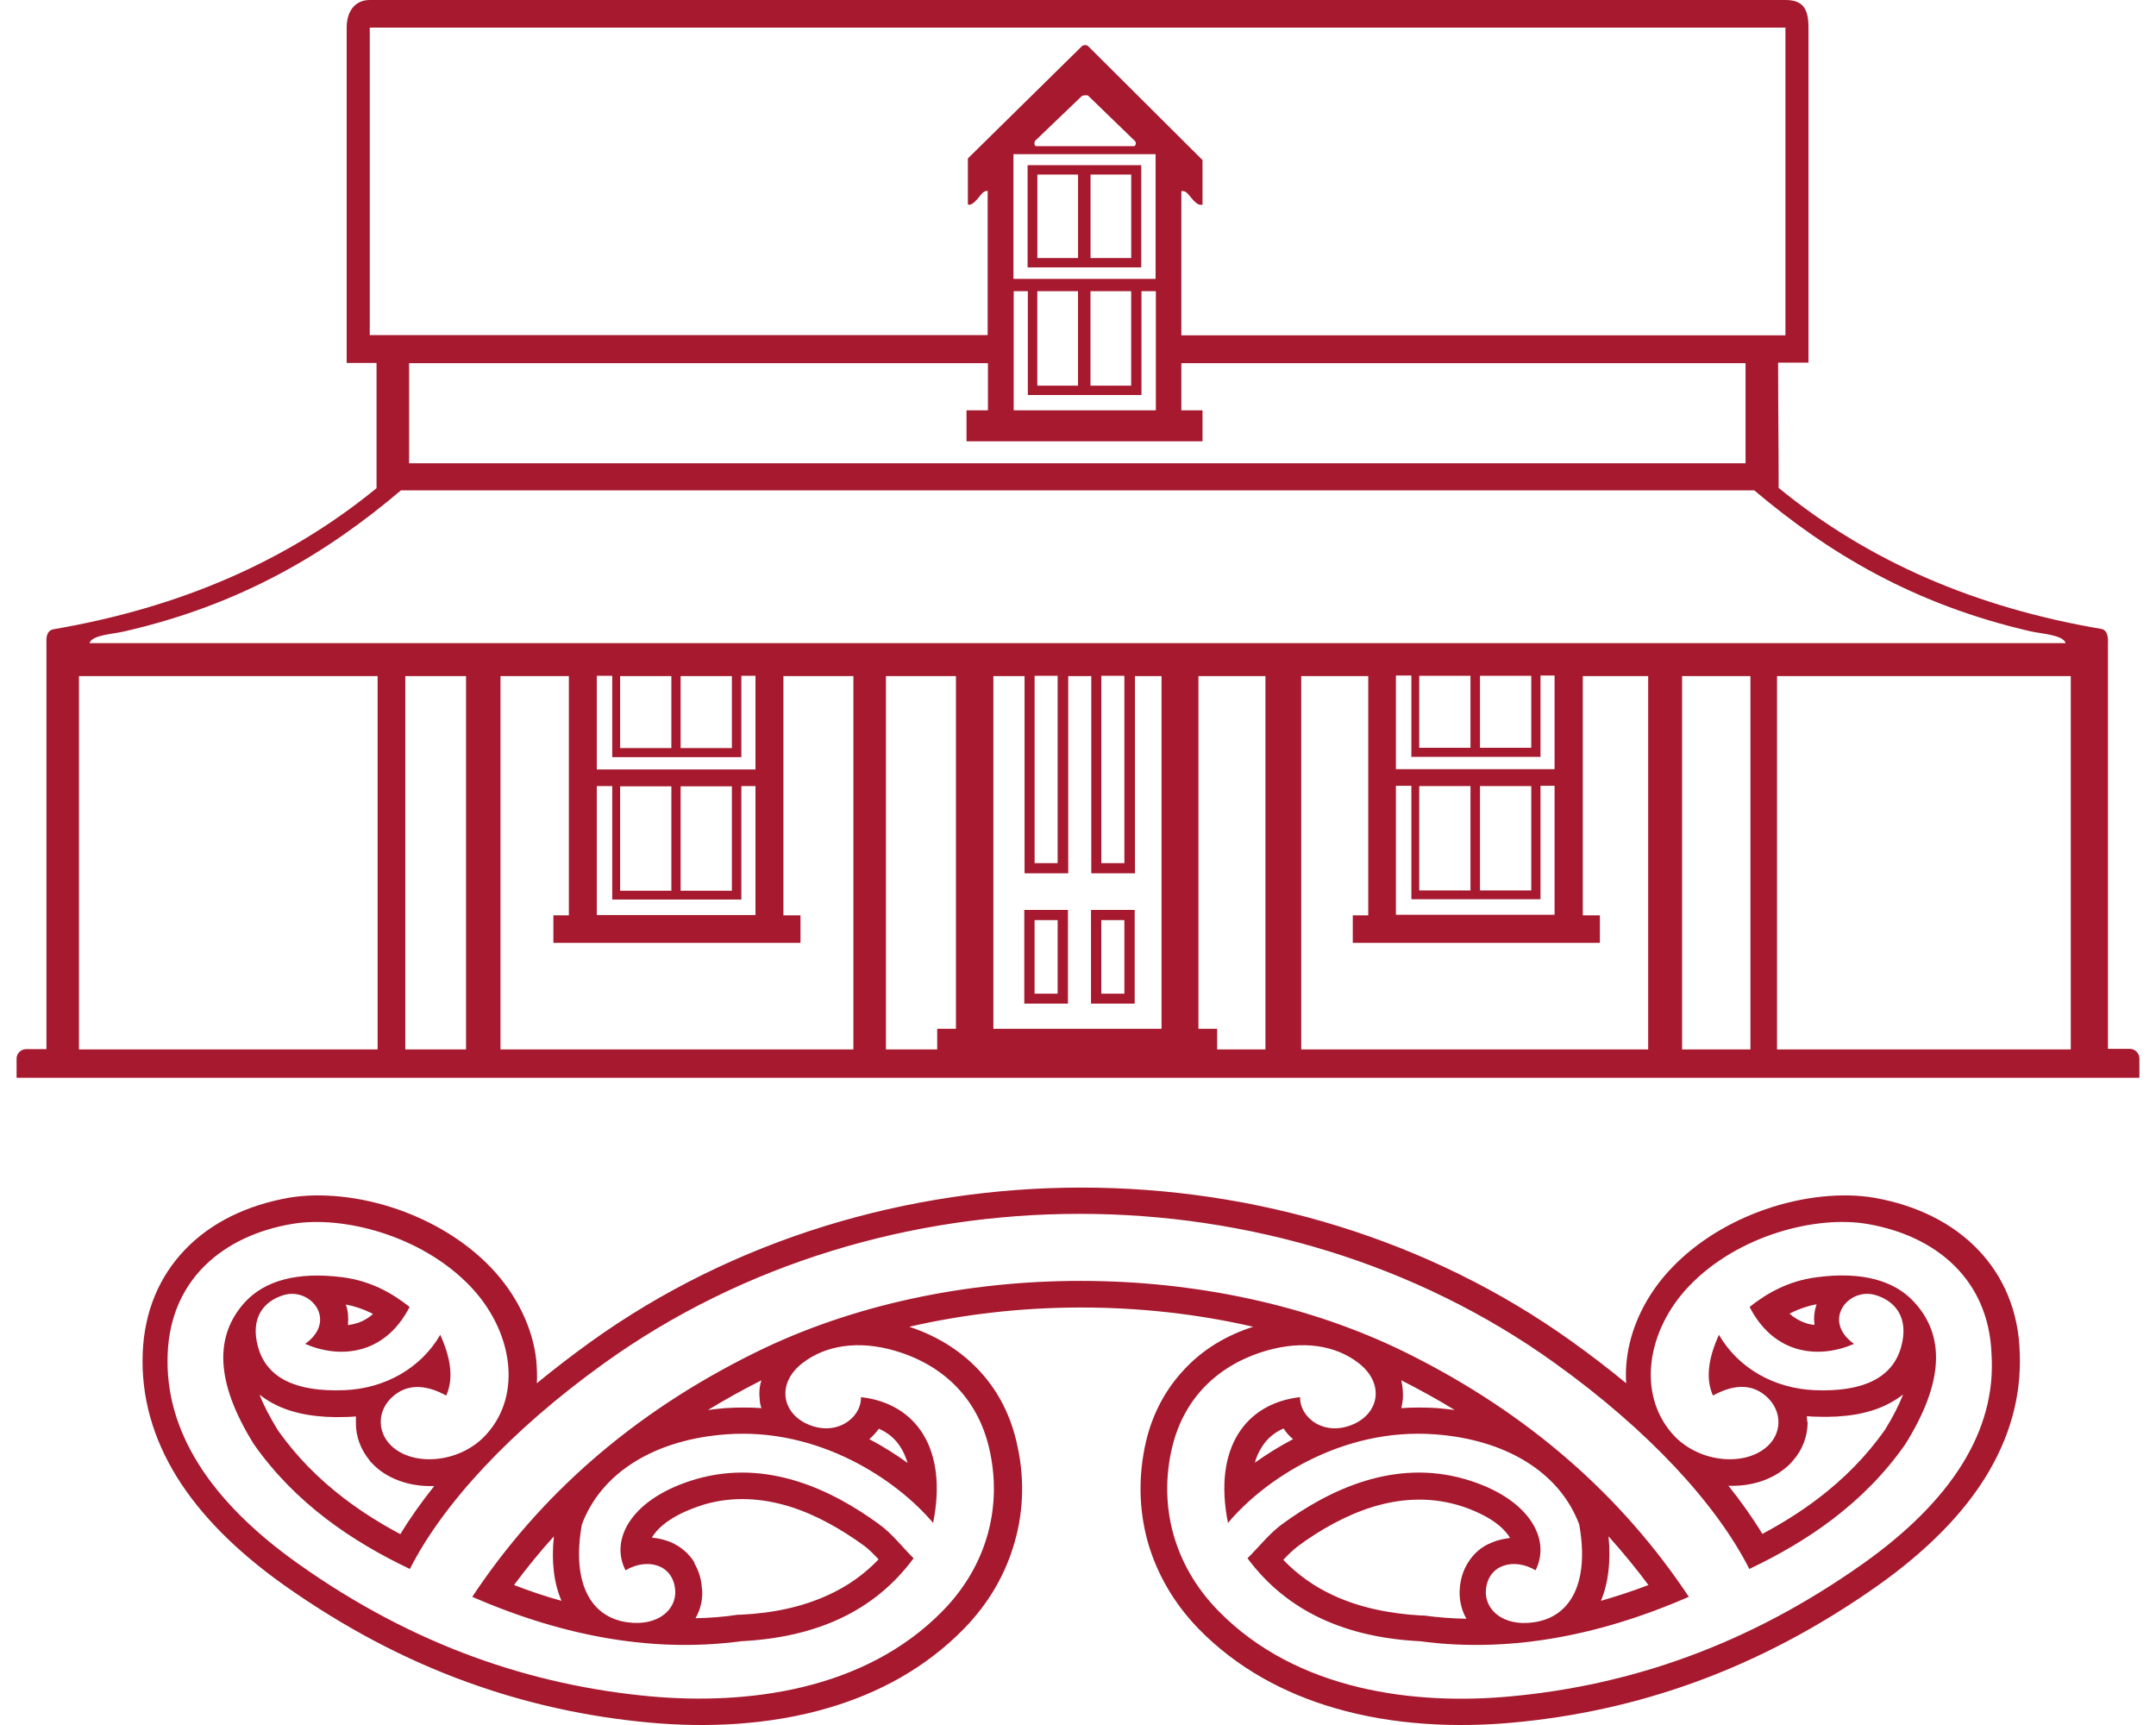 <svg
        viewBox="0 0 80 64"
        fill="none"
        xmlns="http://www.w3.org/2000/svg"
>
    <path
            d="M79.032 38.915H78.217V23.861C78.217 23.861 78.267 23.385 77.975 23.335C73.295 22.541 69.309 20.813 65.998 18.102C65.998 16.553 65.978 15.014 65.978 13.455H67.105V1.023C67.105 0.318 66.894 0 66.25 0H13.72C13.166 0 12.864 0.427 12.864 1.023V13.465H13.972V18.112C10.66 20.823 6.675 22.541 1.994 23.345C1.682 23.395 1.723 23.762 1.723 23.871V38.925H0.968C0.776 38.925 0.615 39.084 0.615 39.273V39.988H79.385V39.273C79.385 39.074 79.224 38.915 79.032 38.915ZM13.72 12.442V1.023H66.25V12.442H43.835V7.09C43.946 7.07 44.036 7.13 44.127 7.249C44.278 7.437 44.439 7.626 44.58 7.596H44.62V5.938L40.382 1.718C40.322 1.658 40.201 1.658 40.141 1.718L35.914 5.878V7.586C36.054 7.646 36.226 7.437 36.387 7.239C36.467 7.13 36.548 7.08 36.648 7.08V12.432H13.72V12.442ZM44.62 16.374V15.223H43.835V13.475H64.77V17.189H15.18V13.475H36.658V15.223H35.863V16.374H44.62ZM42.879 10.347H37.605V5.72H42.879V10.347ZM38.4 5.233L40.151 3.555C40.151 3.555 40.332 3.505 40.382 3.555L42.134 5.253C42.164 5.342 42.134 5.392 42.093 5.422H38.43C38.38 5.382 38.369 5.332 38.4 5.233ZM41.973 10.804V14.309H40.463V10.804H41.973ZM40 10.804V14.309H38.49V10.804H40ZM38.138 10.804V14.656H42.355V10.804H42.889V15.223H37.614V10.804H38.138ZM4.621 23.424C8.949 22.432 12.13 20.525 14.878 18.192H65.092C67.85 20.525 71.031 22.432 75.349 23.424C75.751 23.514 76.556 23.554 76.647 23.861H3.323C3.403 23.554 4.219 23.524 4.621 23.424ZM57.161 33.374V29.154H57.684V33.94H51.796V29.154H52.37V33.364H57.161V33.374ZM52.662 33.037V29.164H54.564V33.037H52.662ZM54.916 33.037V29.164H56.819V33.037H54.916ZM51.796 28.538V25.063H52.37V28.082H57.161V25.063H57.684V28.538H51.796ZM52.662 27.744V25.073H54.564V27.744H52.662ZM54.916 27.744V25.073H56.819V27.744H54.916ZM41.721 25.073V32.024H40.866V25.073H41.721ZM39.245 25.073V32.024H38.39V25.073H39.245ZM27.509 33.384V29.164H28.033V33.95H22.145V29.164H22.718V33.374H27.509V33.384ZM23.01 33.047V29.174H24.912V33.047H23.01ZM25.255 33.047V29.174H27.157V33.047H25.255ZM22.145 28.548V25.073H22.718V28.092H27.509V25.073H28.033V28.548H22.145ZM23.01 27.754V25.083H24.912V27.754H23.01ZM25.255 27.754V25.083H27.157V27.754H25.255ZM14.012 38.935H2.93V25.083H14.012V38.935ZM17.293 38.935H15.039V25.083H17.293V38.935ZM31.666 38.935H18.571V25.083H21.108V33.96H20.534V34.983H29.703V33.96H29.069V25.083H31.666V38.935ZM35.471 38.17H34.776V38.935H32.874V25.083H35.471V38.17ZM36.86 38.17V25.083H38.017V32.401H39.638V25.083H40.493V32.401H42.114V25.083H43.1V38.17H36.86ZM46.955 38.935H45.163V38.17H44.469V25.083H46.955V38.935ZM48.283 38.935V25.083H50.77V33.96H50.196V34.983H59.365V33.96H58.731V25.083H61.157V38.935H48.283ZM64.951 38.935H62.415V25.083H64.951V38.935ZM76.838 38.935H65.938V25.083H76.838V38.935Z"
            fill="#A6192E"
    />
    <path
            d="M42.347 6.128H38.13V9.921H42.347V6.128ZM40.002 9.574H38.492V6.476H40.002V9.574ZM41.975 9.574H40.465V6.476H41.975V9.574Z"
            fill="#A6192E"
    />
    <path
            d="M38.007 37.235H39.627V33.76H38.007V37.235ZM38.389 34.137H39.245V36.867H38.389V34.137Z"
            fill="#A6192E"
    />
    <path
            d="M40.483 37.235H42.103V33.76H40.483V37.235ZM40.865 34.137H41.721V36.867H40.865V34.137Z"
            fill="#A6192E"
    />
    <path
            d="M73.415 46.385C72.439 45.352 71.07 44.706 69.54 44.438C68.382 44.24 66.903 44.379 65.484 44.875C64.236 45.312 62.998 46.027 62.031 47.04C61.075 48.033 60.491 49.264 60.361 50.466C60.33 50.754 60.32 51.032 60.34 51.32C59.716 50.803 59.042 50.287 58.337 49.781C53.023 45.968 46.571 44.061 40.13 44.061C33.688 44.061 27.236 45.968 21.922 49.781C21.218 50.287 20.553 50.803 19.919 51.32C19.939 51.042 19.919 50.754 19.899 50.466C19.768 49.264 19.174 48.033 18.228 47.04C17.262 46.027 16.024 45.312 14.776 44.875C13.357 44.379 11.877 44.24 10.72 44.438C9.19 44.706 7.821 45.352 6.845 46.385C5.929 47.348 5.355 48.629 5.295 50.208C5.234 51.816 5.667 53.355 6.573 54.815C7.459 56.235 8.787 57.566 10.549 58.817C12.783 60.396 15.027 61.568 17.292 62.392C19.547 63.216 21.821 63.702 24.106 63.911C26.159 64.1 28.515 64.02 30.739 63.365C32.571 62.828 34.322 61.905 35.761 60.435C36.697 59.482 37.322 58.38 37.654 57.198C37.996 55.997 38.016 54.726 37.714 53.475C37.462 52.402 36.959 51.479 36.234 50.744C35.57 50.069 34.735 49.552 33.738 49.225C35.802 48.748 37.966 48.51 40.12 48.51C42.274 48.51 44.438 48.748 46.501 49.225C45.505 49.542 44.659 50.059 44.005 50.744C43.28 51.489 42.777 52.412 42.525 53.475C42.233 54.726 42.254 55.997 42.586 57.198C42.918 58.37 43.552 59.482 44.478 60.435C45.917 61.905 47.669 62.828 49.5 63.365C51.725 64.02 54.08 64.1 56.133 63.911C58.418 63.702 60.693 63.216 62.947 62.392C65.202 61.568 67.456 60.396 69.691 58.817C71.452 57.566 72.791 56.225 73.666 54.815C74.572 53.355 75.005 51.816 74.945 50.208C74.904 48.629 74.331 47.348 73.415 46.385ZM69.117 58.023C64.809 61.071 60.441 62.531 56.053 62.938C52.54 63.266 48.132 62.759 45.203 59.76C43.552 58.072 42.978 55.858 43.492 53.703C43.914 51.926 45.142 50.645 47.004 50.108C48.353 49.721 49.561 49.91 50.416 50.575C51.372 51.32 51.181 52.402 50.245 52.829C49.148 53.326 48.222 52.601 48.242 51.836C46.209 52.065 45.011 53.733 45.565 56.503C46.893 54.914 49.782 52.958 53.245 53.216C55.841 53.405 57.864 54.597 58.599 56.563C58.971 58.638 58.337 59.979 56.928 60.187C55.761 60.366 55.066 59.701 55.137 58.976C55.227 58.023 56.204 57.794 56.979 58.261C57.572 57.079 56.717 55.56 54.352 54.875C51.725 54.12 49.319 55.272 47.568 56.553C47.085 56.91 46.712 57.397 46.289 57.814C47.779 59.82 49.973 60.753 52.691 60.892C55.811 61.309 59.133 60.783 62.665 59.244C60.189 55.52 56.737 52.442 52.157 50.178C44.991 46.643 35.208 46.633 28.032 50.178C23.452 52.432 20 55.51 17.524 59.244C21.056 60.783 24.378 61.309 27.498 60.892C30.226 60.753 32.42 59.82 33.899 57.814C33.477 57.397 33.104 56.9 32.621 56.553C30.87 55.272 28.464 54.12 25.837 54.875C23.472 55.56 22.606 57.079 23.21 58.261C23.995 57.794 24.962 58.023 25.052 58.976C25.123 59.701 24.428 60.356 23.261 60.187C21.852 59.979 21.218 58.638 21.59 56.563C22.325 54.597 24.348 53.405 26.945 53.216C30.407 52.958 33.295 54.924 34.624 56.503C35.178 53.733 33.98 52.065 31.947 51.836C31.967 52.601 31.031 53.326 29.944 52.829C29.008 52.402 28.817 51.32 29.773 50.575C30.628 49.91 31.846 49.721 33.185 50.108C35.047 50.645 36.275 51.926 36.697 53.703C37.211 55.858 36.637 58.072 34.986 59.76C32.057 62.759 27.649 63.255 24.136 62.938C19.748 62.531 15.37 61.071 11.072 58.023C7.791 55.699 6.11 53.087 6.221 50.247C6.321 47.467 8.284 45.849 10.82 45.412C12.713 45.084 15.631 45.829 17.443 47.715C19.013 49.354 19.396 51.717 18.057 53.206C17.141 54.239 15.49 54.418 14.625 53.733C13.981 53.226 13.95 52.333 14.605 51.786C15.209 51.28 15.923 51.429 16.557 51.777C16.839 51.151 16.728 50.386 16.336 49.523C15.631 50.744 14.303 51.518 12.773 51.578C10.971 51.648 9.904 51.121 9.582 49.999C9.25 48.847 9.844 48.242 10.549 48.043C11.535 47.765 12.531 48.996 11.323 49.86C12.602 50.416 14.273 50.287 15.199 48.49C14.575 47.993 13.779 47.527 12.713 47.388C11.001 47.169 9.814 47.527 9.089 48.311C7.962 49.552 7.972 51.26 9.421 53.584C10.961 55.778 13.075 57.198 15.209 58.211C16.427 55.808 18.943 53.068 22.435 50.565C32.722 43.187 47.417 43.197 57.683 50.565C61.176 53.068 63.692 55.808 64.91 58.211C67.044 57.198 69.157 55.788 70.697 53.584C72.147 51.26 72.167 49.552 71.029 48.311C70.315 47.527 69.117 47.159 67.406 47.388C66.339 47.527 65.544 47.993 64.92 48.49C65.846 50.287 67.517 50.416 68.795 49.86C67.587 48.996 68.584 47.765 69.57 48.043C70.275 48.242 70.868 48.847 70.536 49.999C70.214 51.111 69.147 51.648 67.346 51.578C65.816 51.518 64.487 50.744 63.783 49.523C63.39 50.386 63.279 51.151 63.561 51.777C64.195 51.429 64.91 51.27 65.514 51.786C66.168 52.343 66.138 53.236 65.494 53.733C64.628 54.418 62.977 54.239 62.062 53.206C60.733 51.707 61.115 49.344 62.675 47.715C64.487 45.819 67.406 45.084 69.298 45.412C71.835 45.849 73.797 47.467 73.898 50.247C74.079 53.087 72.398 55.699 69.117 58.023ZM47.98 53.395C47.467 53.663 46.994 53.961 46.561 54.269C46.622 54.05 46.712 53.852 46.823 53.683C47.014 53.375 47.286 53.147 47.628 52.998C47.729 53.157 47.85 53.286 47.98 53.395ZM51.996 51.211C52.681 51.558 53.345 51.926 53.979 52.313C53.768 52.283 53.547 52.263 53.335 52.243C52.882 52.214 52.429 52.214 51.996 52.243C52.017 52.154 52.037 52.055 52.047 51.955C52.077 51.707 52.047 51.459 51.996 51.211ZM54.462 57.993C54.301 58.251 54.201 58.549 54.17 58.896C54.15 59.075 54.16 59.234 54.181 59.393C54.221 59.631 54.291 59.85 54.412 60.058C53.879 60.048 53.365 60.008 52.842 59.939H52.751C51.523 59.869 50.416 59.631 49.46 59.184C48.776 58.867 48.152 58.43 47.618 57.873C47.799 57.675 47.99 57.496 48.172 57.357C48.967 56.771 49.913 56.225 50.94 55.907C51.916 55.609 52.983 55.52 54.09 55.838C54.402 55.927 54.694 56.046 54.956 56.175C55.489 56.434 55.841 56.742 56.032 57.059H56.043C55.801 57.089 55.559 57.139 55.338 57.238C54.986 57.377 54.674 57.635 54.462 57.993ZM59.686 57C60.209 57.586 60.703 58.181 61.166 58.807C60.572 59.035 59.988 59.224 59.404 59.393C59.676 58.747 59.777 57.933 59.686 57ZM28.193 51.955C28.193 52.055 28.223 52.144 28.253 52.243C27.82 52.214 27.367 52.214 26.914 52.243C26.693 52.263 26.482 52.283 26.27 52.313C26.904 51.926 27.569 51.558 28.253 51.211C28.172 51.459 28.162 51.707 28.193 51.955ZM20.835 59.393C20.251 59.234 19.667 59.035 19.074 58.807C19.537 58.181 20.03 57.576 20.553 57C20.453 57.933 20.553 58.747 20.835 59.393ZM25.777 57.983C25.555 57.625 25.254 57.377 24.891 57.218C24.67 57.129 24.438 57.069 24.187 57.049C24.378 56.722 24.73 56.424 25.264 56.156C25.525 56.027 25.817 55.917 26.129 55.818C27.226 55.5 28.293 55.59 29.28 55.888C30.306 56.205 31.252 56.761 32.047 57.337C32.229 57.466 32.41 57.655 32.601 57.854C32.068 58.41 31.454 58.847 30.759 59.164C29.803 59.611 28.706 59.85 27.468 59.909H27.377C26.864 59.989 26.341 60.028 25.807 60.038C25.928 59.83 26.008 59.601 26.039 59.373C26.059 59.214 26.069 59.055 26.039 58.877C26.018 58.549 25.908 58.241 25.757 57.983H25.777ZM32.259 53.395C32.39 53.276 32.511 53.147 32.611 53.008C32.953 53.157 33.225 53.385 33.416 53.693C33.527 53.862 33.608 54.06 33.678 54.279C33.245 53.961 32.762 53.663 32.259 53.395ZM13.719 54.2C13.82 54.309 13.93 54.418 14.051 54.517C14.605 54.954 15.35 55.163 16.114 55.133C15.631 55.739 15.209 56.334 14.856 56.92C14.132 56.533 13.427 56.096 12.753 55.58C11.847 54.885 11.011 54.06 10.307 53.058C10.015 52.581 9.784 52.144 9.633 51.747C9.814 51.886 10.015 52.015 10.236 52.124C10.921 52.462 11.797 52.611 12.864 52.571C12.974 52.571 13.085 52.561 13.206 52.551C13.206 52.641 13.206 52.72 13.206 52.809C13.206 53.306 13.387 53.792 13.729 54.2H13.719ZM12.833 48.401C13.165 48.46 13.467 48.569 13.739 48.698L13.84 48.748C13.669 48.907 13.488 49.006 13.296 49.076C13.175 49.115 13.045 49.145 12.914 49.165V49.125C12.934 48.867 12.914 48.629 12.833 48.401ZM67.044 52.541C67.154 52.551 67.265 52.561 67.386 52.561C68.453 52.601 69.329 52.452 70.013 52.114C70.234 52.005 70.436 51.876 70.617 51.737C70.456 52.144 70.234 52.581 69.942 53.048C69.238 54.05 68.403 54.875 67.497 55.57C66.822 56.086 66.118 56.523 65.393 56.91C65.041 56.325 64.618 55.729 64.135 55.123C64.9 55.153 65.645 54.944 66.198 54.507C66.319 54.418 66.43 54.309 66.53 54.19C66.883 53.792 67.064 53.296 67.074 52.789C67.054 52.72 67.044 52.631 67.044 52.541ZM67.326 49.115V49.155C67.195 49.145 67.064 49.115 66.943 49.066C66.752 48.996 66.571 48.887 66.4 48.738L66.5 48.688C66.772 48.559 67.074 48.45 67.406 48.391C67.326 48.629 67.295 48.867 67.326 49.115Z"
            fill="#A6192E"
    />
</svg>
